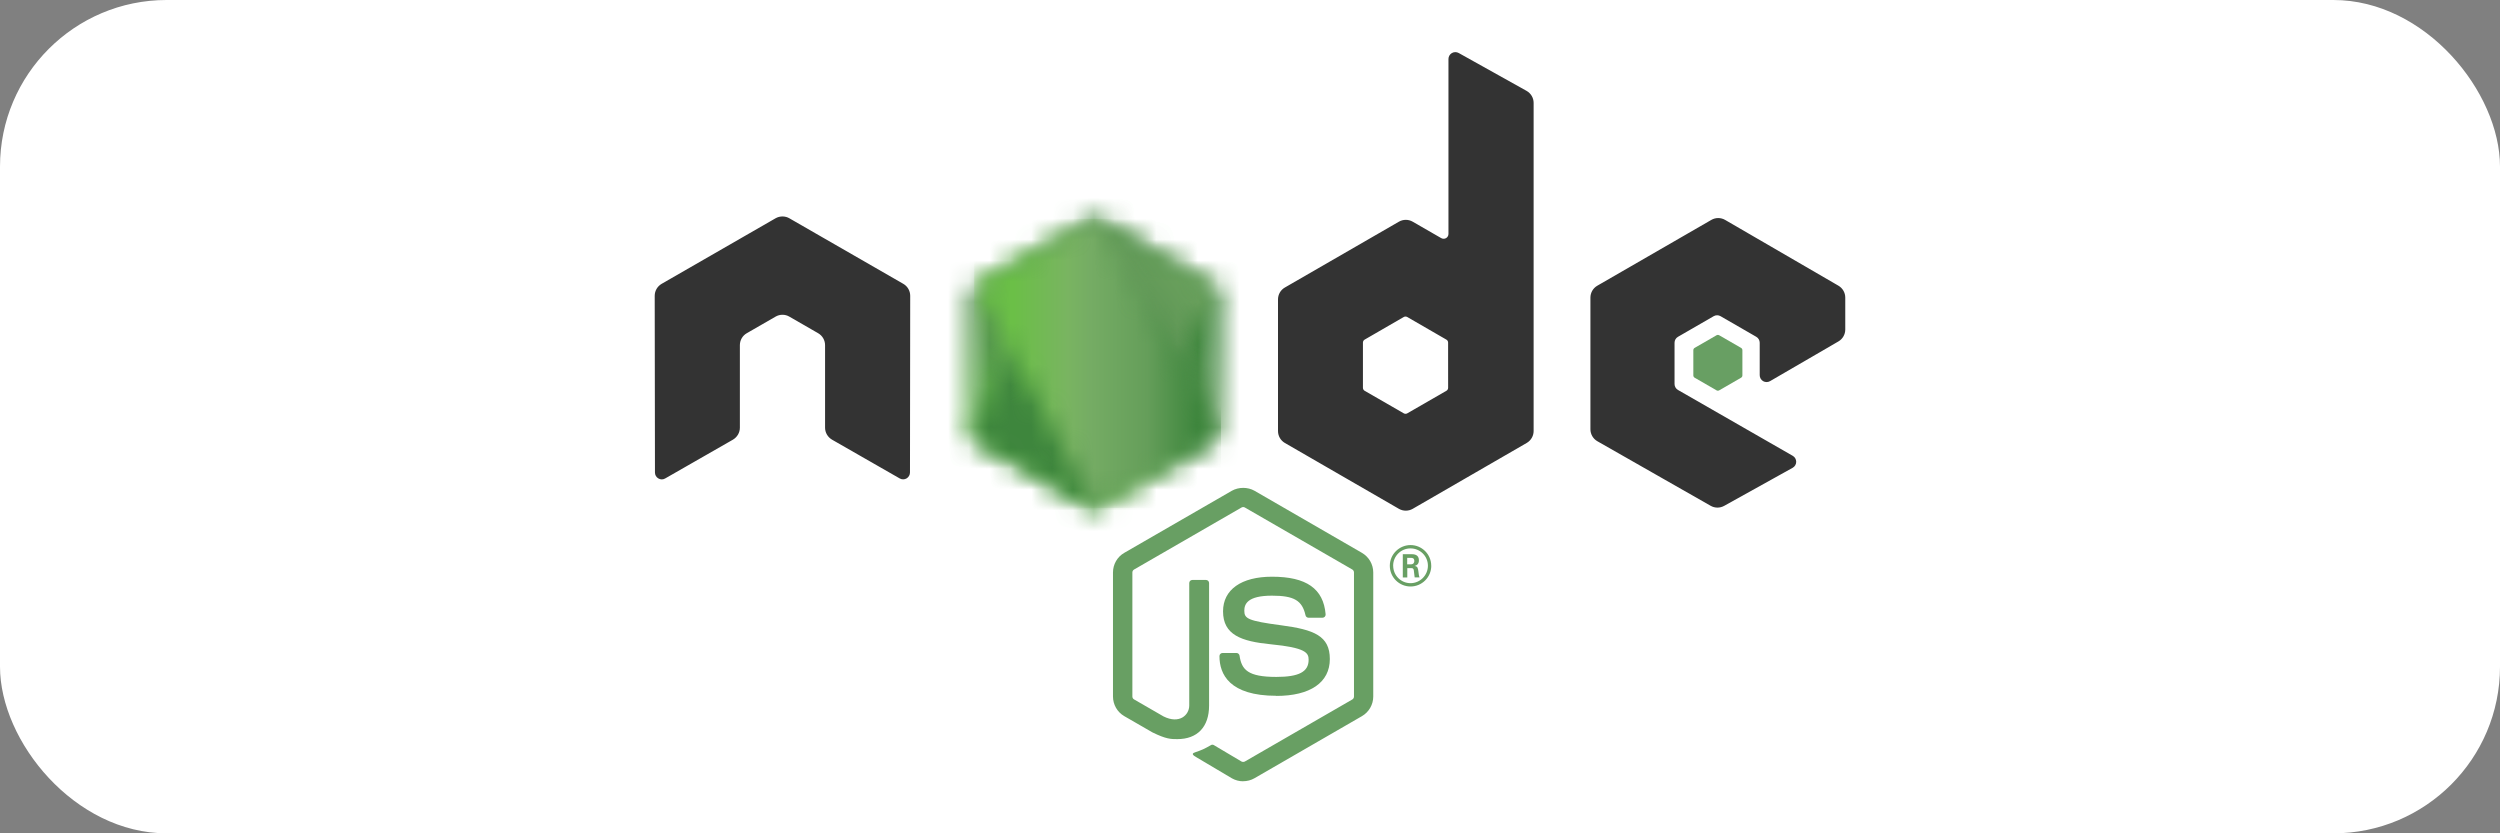 <svg width="120" height="40" viewBox="0 0 120 40" fill="none" xmlns="http://www.w3.org/2000/svg">
<rect x="0" y="0" width="120" height="40" fill="#808080" stroke="none"/>
<rect width="120" height="40" rx="8" fill="white"/>
<g clip-path="url(#clip0_1238_40207)">
<path d="M59.672 37.502C59.483 37.502 59.296 37.453 59.13 37.358L57.408 36.337C57.15 36.194 57.276 36.143 57.361 36.113C57.704 35.993 57.773 35.966 58.14 35.758C58.178 35.736 58.229 35.744 58.268 35.767L59.592 36.553C59.639 36.578 59.707 36.578 59.752 36.553L64.912 33.574C64.96 33.546 64.991 33.491 64.991 33.434V27.479C64.991 27.419 64.96 27.366 64.911 27.337L59.753 24.36C59.705 24.332 59.642 24.332 59.594 24.36L54.436 27.337C54.386 27.365 54.354 27.42 54.354 27.477V33.433C54.354 33.49 54.385 33.544 54.434 33.571L55.847 34.387C56.615 34.771 57.084 34.319 57.084 33.864V27.986C57.084 27.902 57.15 27.838 57.234 27.838H57.887C57.969 27.838 58.036 27.902 58.036 27.986V33.867C58.036 34.89 57.478 35.478 56.508 35.478C56.209 35.478 55.974 35.478 55.318 35.155L53.964 34.374C53.629 34.181 53.423 33.819 53.423 33.433V27.477C53.423 27.09 53.629 26.728 53.964 26.537L59.13 23.556C59.457 23.372 59.891 23.372 60.215 23.556L65.375 26.538C65.708 26.731 65.916 27.091 65.916 27.479V33.434C65.916 33.82 65.708 34.181 65.375 34.374L60.215 37.355C60.05 37.45 59.862 37.499 59.671 37.499" fill="#689F63"/>
<path d="M61.266 33.398C59.008 33.398 58.534 32.361 58.534 31.492C58.534 31.409 58.601 31.343 58.684 31.343H59.35C59.424 31.343 59.486 31.397 59.498 31.47C59.598 32.149 59.898 32.492 61.264 32.492C62.351 32.492 62.814 32.246 62.814 31.669C62.814 31.337 62.682 31.09 60.992 30.925C59.579 30.785 58.706 30.474 58.706 29.344C58.706 28.302 59.584 27.682 61.056 27.682C62.708 27.682 63.527 28.256 63.63 29.488C63.634 29.531 63.618 29.572 63.59 29.603C63.562 29.633 63.522 29.651 63.48 29.651H62.81C62.74 29.651 62.679 29.602 62.665 29.535C62.504 28.82 62.114 28.592 61.053 28.592C59.866 28.592 59.727 29.005 59.727 29.315C59.727 29.691 59.89 29.801 61.492 30.013C63.078 30.223 63.832 30.52 63.832 31.635C63.832 32.759 62.894 33.404 61.258 33.404M67.544 27.088H67.718C67.86 27.088 67.887 26.989 67.887 26.93C67.887 26.778 67.782 26.778 67.724 26.778H67.546L67.544 27.088ZM67.334 26.6H67.718C67.849 26.6 68.108 26.6 68.108 26.894C68.108 27.1 67.976 27.142 67.897 27.168C68.051 27.178 68.061 27.279 68.082 27.421C68.092 27.511 68.109 27.664 68.14 27.716H67.904C67.897 27.664 67.861 27.38 67.861 27.364C67.846 27.301 67.823 27.27 67.745 27.27H67.55V27.717H67.334V26.6ZM66.873 27.155C66.873 27.618 67.246 27.992 67.705 27.992C68.167 27.992 68.54 27.61 68.54 27.155C68.54 26.692 68.162 26.323 67.703 26.323C67.251 26.323 66.871 26.686 66.871 27.154M68.701 27.158C68.701 27.706 68.252 28.152 67.706 28.152C67.163 28.152 66.711 27.711 66.711 27.158C66.711 26.595 67.174 26.163 67.706 26.163C68.242 26.163 68.699 26.596 68.699 27.158" fill="#689F63"/>
<path fill-rule="evenodd" clip-rule="evenodd" d="M43.69 14.2C43.69 13.962 43.565 13.744 43.36 13.625L37.888 10.477C37.795 10.423 37.692 10.395 37.587 10.391H37.531C37.426 10.395 37.322 10.423 37.228 10.477L31.757 13.625C31.553 13.744 31.426 13.963 31.426 14.2L31.438 22.68C31.438 22.798 31.498 22.907 31.602 22.965C31.703 23.027 31.829 23.027 31.93 22.965L35.183 21.103C35.388 20.98 35.514 20.764 35.514 20.529V16.568C35.514 16.331 35.639 16.113 35.844 15.995L37.228 15.198C37.331 15.138 37.444 15.109 37.559 15.109C37.672 15.109 37.788 15.138 37.888 15.198L39.272 15.995C39.477 16.113 39.603 16.331 39.603 16.567V20.528C39.603 20.764 39.73 20.981 39.934 21.102L43.185 22.964C43.287 23.024 43.414 23.024 43.516 22.964C43.616 22.905 43.679 22.796 43.679 22.678L43.69 14.2ZM69.51 18.615C69.51 18.674 69.479 18.728 69.427 18.758L67.548 19.841C67.497 19.87 67.434 19.87 67.383 19.841L65.503 18.758C65.452 18.728 65.421 18.674 65.421 18.615V16.445C65.421 16.386 65.452 16.331 65.502 16.302L67.38 15.216C67.432 15.187 67.495 15.187 67.547 15.216L69.427 16.302C69.478 16.331 69.509 16.386 69.509 16.445L69.51 18.615ZM70.018 2.544C69.915 2.487 69.79 2.488 69.689 2.547C69.588 2.607 69.526 2.715 69.526 2.833V11.23C69.526 11.312 69.482 11.389 69.411 11.43C69.34 11.471 69.251 11.471 69.179 11.43L67.809 10.641C67.605 10.523 67.353 10.523 67.148 10.641L61.675 13.8C61.47 13.917 61.344 14.135 61.344 14.371V20.69C61.344 20.927 61.47 21.144 61.675 21.263L67.148 24.424C67.353 24.541 67.604 24.541 67.809 24.424L73.283 21.261C73.487 21.142 73.614 20.925 73.614 20.689V4.939C73.614 4.699 73.483 4.478 73.274 4.361L70.018 2.544ZM88.245 16.388C88.448 16.27 88.573 16.052 88.573 15.816V14.285C88.573 14.049 88.448 13.832 88.244 13.713L82.806 10.556C82.6 10.437 82.348 10.437 82.143 10.556L76.671 13.714C76.465 13.833 76.34 14.05 76.34 14.287V20.604C76.34 20.842 76.468 21.061 76.673 21.179L82.111 24.278C82.311 24.393 82.556 24.394 82.759 24.282L86.048 22.454C86.152 22.396 86.218 22.286 86.218 22.167C86.218 22.048 86.154 21.937 86.051 21.879L80.545 18.719C80.442 18.661 80.378 18.551 80.378 18.434V16.452C80.378 16.334 80.44 16.225 80.544 16.166L82.257 15.177C82.359 15.118 82.484 15.118 82.586 15.177L84.3 16.166C84.402 16.224 84.466 16.334 84.466 16.451V18.009C84.466 18.127 84.529 18.236 84.631 18.296C84.733 18.354 84.86 18.354 84.962 18.295L88.245 16.388Z" fill="#333333"/>
<path fill-rule="evenodd" clip-rule="evenodd" d="M82.394 16.092C82.433 16.07 82.482 16.07 82.521 16.092L83.571 16.698C83.611 16.721 83.635 16.763 83.635 16.808V18.021C83.635 18.066 83.611 18.108 83.571 18.131L82.521 18.737C82.482 18.76 82.433 18.76 82.394 18.737L81.345 18.131C81.305 18.108 81.28 18.066 81.28 18.021V16.808C81.28 16.763 81.303 16.721 81.344 16.698L82.394 16.092Z" fill="#689F63"/>
<mask id="mask0_1238_40207" style="mask-type:luminance" maskUnits="userSpaceOnUse" x="46" y="10" width="13" height="15">
<path d="M52.188 10.587L46.745 13.728C46.541 13.846 46.416 14.063 46.416 14.297V20.585C46.416 20.819 46.541 21.036 46.745 21.154L52.188 24.298C52.391 24.415 52.642 24.415 52.845 24.298L58.288 21.154C58.49 21.036 58.616 20.819 58.616 20.585V14.297C58.616 14.063 58.49 13.846 58.286 13.728L52.845 10.587C52.743 10.528 52.629 10.499 52.516 10.499C52.402 10.499 52.288 10.528 52.186 10.587" fill="white"/>
</mask>
<g mask="url(#mask0_1238_40207)">
<path d="M64.115 13.194L48.779 5.677L40.916 21.718L56.251 29.236L64.115 13.194Z" fill="url(#paint0_linear_1238_40207)"/>
</g>
<mask id="mask1_1238_40207" style="mask-type:luminance" maskUnits="userSpaceOnUse" x="46" y="10" width="13" height="15">
<path d="M46.555 20.982C46.608 21.049 46.673 21.108 46.749 21.152L51.418 23.849L52.196 24.296C52.312 24.363 52.444 24.391 52.575 24.381C52.618 24.378 52.661 24.37 52.704 24.358L58.444 13.847C58.4 13.8 58.349 13.759 58.291 13.726L54.727 11.668L52.844 10.584C52.79 10.553 52.732 10.531 52.673 10.516L46.555 20.982Z" fill="white"/>
</mask>
<g mask="url(#mask1_1238_40207)">
<path d="M39.923 15.416L50.752 30.072L65.073 19.491L54.244 4.835L39.923 15.416Z" fill="url(#paint1_linear_1238_40207)"/>
</g>
<mask id="mask2_1238_40207" style="mask-type:luminance" maskUnits="userSpaceOnUse" x="46" y="10" width="13" height="15">
<path d="M52.452 10.505C52.361 10.514 52.271 10.543 52.189 10.59L46.762 13.722L52.614 24.381C52.695 24.369 52.776 24.342 52.848 24.3L58.29 21.157C58.458 21.059 58.573 20.894 58.608 20.707L52.642 10.516C52.599 10.507 52.555 10.503 52.509 10.503C52.491 10.503 52.473 10.504 52.455 10.505" fill="white"/>
</mask>
<g mask="url(#mask2_1238_40207)">
<path d="M46.762 10.503V24.381H58.606V10.503H46.762Z" fill="url(#paint2_linear_1238_40207)"/>
</g>
</g>
<defs>
<linearGradient id="paint0_linear_1238_40207" x1="56.443" y1="9.424" x2="48.58" y2="25.464" gradientUnits="userSpaceOnUse">
<stop offset="0.3" stop-color="#3E863D"/>
<stop offset="0.5" stop-color="#55934F"/>
<stop offset="0.8" stop-color="#5AAD45"/>
</linearGradient>
<linearGradient id="paint1_linear_1238_40207" x1="45.403" y1="22.828" x2="59.724" y2="12.246" gradientUnits="userSpaceOnUse">
<stop offset="0.57" stop-color="#3E863D"/>
<stop offset="0.72" stop-color="#619857"/>
<stop offset="1" stop-color="#76AC64"/>
</linearGradient>
<linearGradient id="paint2_linear_1238_40207" x1="46.766" y1="17.442" x2="58.608" y2="17.442" gradientUnits="userSpaceOnUse">
<stop offset="0.16" stop-color="#6BBF47"/>
<stop offset="0.38" stop-color="#79B461"/>
<stop offset="0.47" stop-color="#75AC64"/>
<stop offset="0.7" stop-color="#659E5A"/>
<stop offset="0.9" stop-color="#3E863D"/>
</linearGradient>
<clipPath id="clip0_1238_40207">
<rect width="57.148" height="35" fill="white" transform="translate(31.426 2.5)"/>
</clipPath>
</defs>
</svg>
